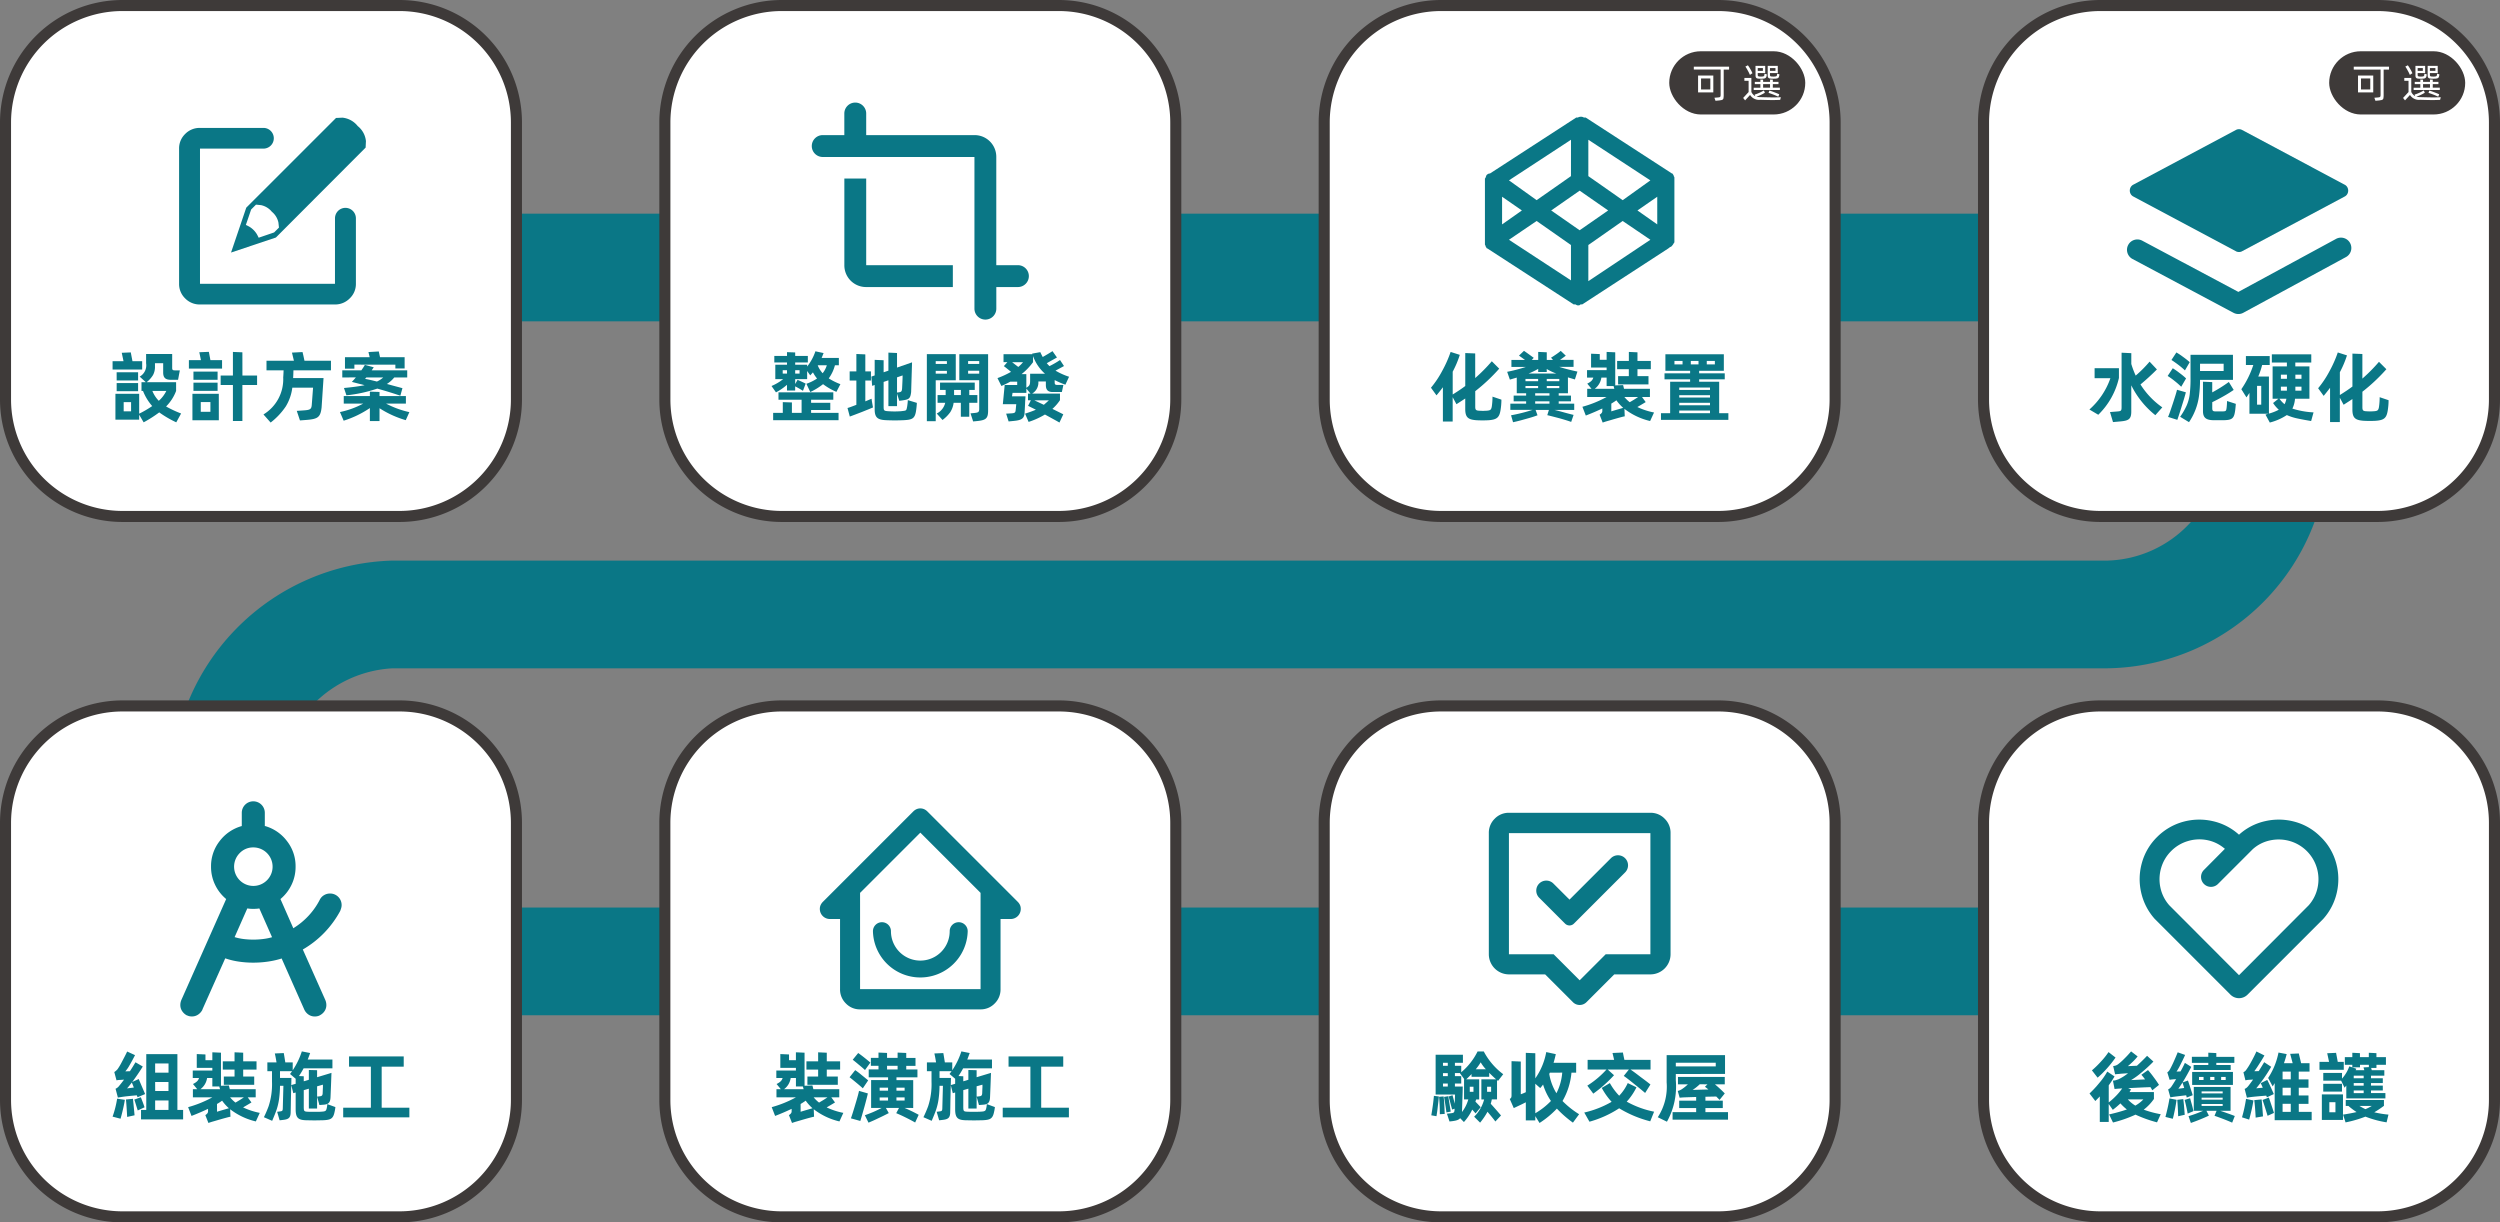 <svg xmlns="http://www.w3.org/2000/svg" viewBox="0 0 90.516 44.258"><rect x="0" y="0" width="90.516" height="44.258" fill="#808080" stroke="none"/><g id="&#x56FE;&#x5C42;_2" data-name="&#x56FE;&#x5C42; 2"><g id="&#x56FE;&#x5C42;_1-2" data-name="&#x56FE;&#x5C42; 1"><g><path d="M76.304,36.759H14.212a8.234,8.234,0,0,1,0-16.462h62.092a4.226,4.226,0,0,0,4.104-4.331,4.226,4.226,0,0,0-4.104-4.331H14.212V7.735h62.092a8.129,8.129,0,0,1,8.005,8.231,8.129,8.129,0,0,1-8.005,8.231H14.212a4.337,4.337,0,0,0,0,8.661h62.092Z" fill="#0a7786"></path><g><g><rect x="0.2" y="0.2" width="18.499" height="18.499" rx="4.233" fill="#fff"></rect><path d="M14.466,18.899H4.433A4.438,4.438,0,0,1,0,14.467V4.433A4.438,4.438,0,0,1,4.433,0H14.466a4.438,4.438,0,0,1,4.433,4.433V14.467A4.438,4.438,0,0,1,14.466,18.899ZM4.433.4A4.036,4.036,0,0,0,.4,4.433V14.467A4.036,4.036,0,0,0,4.433,18.499H14.466a4.036,4.036,0,0,0,4.032-4.032V4.433A4.036,4.036,0,0,0,14.466.4Z" fill="#3e3a39"></path></g><g><rect x="24.072" y="0.2" width="18.499" height="18.499" rx="4.233" fill="#fff"></rect><path d="M38.338,18.899H28.305a4.438,4.438,0,0,1-4.433-4.433V4.433A4.438,4.438,0,0,1,28.305,0H38.338a4.438,4.438,0,0,1,4.433,4.433V14.467A4.438,4.438,0,0,1,38.338,18.899ZM28.305.4a4.036,4.036,0,0,0-4.032,4.032V14.467A4.036,4.036,0,0,0,28.305,18.499H38.338a4.037,4.037,0,0,0,4.033-4.032V4.433A4.037,4.037,0,0,0,38.338.4Z" fill="#3e3a39"></path></g><g><rect x="47.944" y="0.2" width="18.499" height="18.499" rx="4.233" fill="#fff"></rect><path d="M62.211,18.899H52.177a4.438,4.438,0,0,1-4.433-4.433V4.433A4.438,4.438,0,0,1,52.177,0H62.211a4.438,4.438,0,0,1,4.433,4.433V14.467A4.438,4.438,0,0,1,62.211,18.899ZM52.177.4a4.036,4.036,0,0,0-4.032,4.032V14.467A4.036,4.036,0,0,0,52.177,18.499H62.211a4.036,4.036,0,0,0,4.032-4.032V4.433A4.036,4.036,0,0,0,62.211.4Z" fill="#3e3a39"></path></g><g><rect x="71.817" y="0.2" width="18.499" height="18.499" rx="4.233" fill="#fff"></rect><path d="M86.083,18.899H76.049a4.438,4.438,0,0,1-4.433-4.433V4.433A4.438,4.438,0,0,1,76.049,0H86.083a4.438,4.438,0,0,1,4.433,4.433V14.467A4.438,4.438,0,0,1,86.083,18.899ZM76.049.4A4.036,4.036,0,0,0,72.017,4.433V14.467A4.036,4.036,0,0,0,76.049,18.499H86.083a4.036,4.036,0,0,0,4.032-4.032V4.433A4.036,4.036,0,0,0,86.083.4Z" fill="#3e3a39"></path></g><g><rect x="0.2" y="25.559" width="18.499" height="18.499" rx="4.233" fill="#fff"></rect><path d="M14.466,44.258H4.433A4.438,4.438,0,0,1,0,39.826V29.792a4.438,4.438,0,0,1,4.433-4.433H14.466A4.438,4.438,0,0,1,18.899,29.792V39.826A4.438,4.438,0,0,1,14.466,44.258ZM4.433,25.76A4.036,4.036,0,0,0,.4,29.792V39.826a4.036,4.036,0,0,0,4.032,4.032H14.466a4.036,4.036,0,0,0,4.032-4.032V29.792a4.036,4.036,0,0,0-4.032-4.032Z" fill="#3e3a39"></path></g><g><rect x="24.072" y="25.559" width="18.499" height="18.499" rx="4.233" fill="#fff"></rect><path d="M38.338,44.258H28.305a4.438,4.438,0,0,1-4.433-4.433V29.792a4.438,4.438,0,0,1,4.433-4.433H38.338a4.438,4.438,0,0,1,4.433,4.433V39.826A4.438,4.438,0,0,1,38.338,44.258ZM28.305,25.76A4.036,4.036,0,0,0,24.272,29.792V39.826a4.036,4.036,0,0,0,4.032,4.032H38.338a4.037,4.037,0,0,0,4.033-4.032V29.792a4.037,4.037,0,0,0-4.033-4.032Z" fill="#3e3a39"></path></g><g><rect x="47.944" y="25.559" width="18.499" height="18.499" rx="4.233" fill="#fff"></rect><path d="M62.211,44.258H52.177a4.438,4.438,0,0,1-4.433-4.433V29.792a4.438,4.438,0,0,1,4.433-4.433H62.211A4.438,4.438,0,0,1,66.644,29.792V39.826A4.438,4.438,0,0,1,62.211,44.258ZM52.177,25.76A4.036,4.036,0,0,0,48.145,29.792V39.826a4.036,4.036,0,0,0,4.032,4.032H62.211a4.036,4.036,0,0,0,4.032-4.032V29.792a4.036,4.036,0,0,0-4.032-4.032Z" fill="#3e3a39"></path></g><g><rect x="71.817" y="25.559" width="18.499" height="18.499" rx="4.233" fill="#fff"></rect><path d="M86.083,44.258H76.049a4.438,4.438,0,0,1-4.433-4.433V29.792a4.438,4.438,0,0,1,4.433-4.433H86.083A4.438,4.438,0,0,1,90.516,29.792V39.826A4.438,4.438,0,0,1,86.083,44.258ZM76.049,25.76A4.036,4.036,0,0,0,72.017,29.792V39.826a4.036,4.036,0,0,0,4.032,4.032H86.083a4.036,4.036,0,0,0,4.032-4.032V29.792A4.036,4.036,0,0,0,86.083,25.76Z" fill="#3e3a39"></path></g><g><path d="M78.098,40.636a4.599,4.599,0,0,1-.779-.279,4.549,4.549,0,0,1-.815.285l-.142-.293a6.084,6.084,0,0,0,.645-.179,1.666,1.666,0,0,1-.234-.221,3.012,3.012,0,0,1-.276.234l-.148-.212v.65h-.323v-.924c-.037.039-.09.095-.162.167l-.21-.273a3.949,3.949,0,0,0,.353-.38,2.509,2.509,0,0,0,.29-.413l.263.176c-.064.109-.134.218-.21.321V39.915a2.534,2.534,0,0,0,.266-.24,1.982,1.982,0,0,0,.221-.268l-.084.006c-.087.005-.15.011-.192.017l-.059-.304a.538.538,0,0,0,.086-.011c.022-.006.062-.02.117-.039a1.728,1.728,0,0,0,.344-.218l-.251.017-.104.011c-.053.003-.089.008-.114.011l-.07-.299a.334.334,0,0,0,.174-.062,2.059,2.059,0,0,0,.215-.19,3.73,3.73,0,0,0,.26-.279l.237.182a1.898,1.898,0,0,1-.176.193c-.067.064-.126.117-.177.159l.327-.014q.205-.188.368-.36l.229.209a5.074,5.074,0,0,1-.428.394,2.712,2.712,0,0,1-.379.276l.505-.025a1.669,1.669,0,0,0-.134-.167l.24-.17a3.073,3.073,0,0,1,.203.254c.079.103.143.198.196.282l-.243.196c-.02-.037-.042-.076-.067-.115l-.215.008-.592.028.104.048-.054.095h.883v.249a1.742,1.742,0,0,1-.369.388,3.636,3.636,0,0,0,.615.165ZM76.596,38.29a3.763,3.763,0,0,1-.299.38,3.668,3.668,0,0,1-.35.349l-.206-.265a3.471,3.471,0,0,0,.332-.324,2.571,2.571,0,0,0,.269-.338Zm.446,1.516a1.173,1.173,0,0,0,.271.224,1.252,1.252,0,0,0,.29-.224Z" fill="#0a7786"></path><path d="M78.403,40.44c.028-.106.056-.22.084-.346.028-.125.048-.234.062-.324l.257.05c-.017.114-.036.237-.062.363-.025.126-.05.235-.075.324Zm.067-1.614a.247.247,0,0,0,.086-.092c.022-.036.067-.123.132-.262.064-.143.117-.266.159-.372l.268.095c-.044.104-.101.218-.167.349a2.153,2.153,0,0,1-.143.254l.146-.006c.086-.159.137-.262.156-.31l.231.146q-.13.259-.315.564l.195-.07.062.185.051.162q.037.105.059.185l-.216.084-.02-.081-.059.006-.362.044a1.394,1.394,0,0,0-.151.025l-.081-.288a.314.314,0,0,0,.115-.098c.03-.042.089-.134.173-.274-.07.003-.12.008-.146.011a.805.805,0,0,0-.089.014Zm.578.969c.017.109.033.299.053.567l-.237.053q-.013-.373-.033-.595Zm-.028-.6c-.056.089-.106.165-.15.223l.075-.008c.064-.008.111-.014.137-.02Zm.276.569.039.143c.009.031.051.17.081.324l-.209.089c-.02-.12-.048-.251-.084-.399l-.025-.098Zm1.086.453.101.033c.232.081.377.134.431.157l-.095.24c-.081-.036-.188-.081-.318-.131-.132-.05-.237-.089-.321-.117l.075-.182h-.368l.089.176a6.973,6.973,0,0,1-.653.265l-.084-.246a4.545,4.545,0,0,0,.53-.195h-.34V39.354h1.332v.863Zm-.96-1.656h.533v-.079h-.595v-.218h.595v-.15l.29.014v.137h.653v.218h-.653V38.561h.52v.181H79.423Zm1.424.72H79.37V38.812h1.477Zm-1.063-.288h-.165v.109h.165Zm.692.595v-.073h-.763v.073Zm-.763.226h.763v-.072h-.763Zm.763.157h-.763v.072h.763Zm-.452-.978v.109h.153v-.109Zm.396.109H80.584v-.109h-.164Z" fill="#0a7786"></path><path d="M81.175,40.454a5.056,5.056,0,0,0,.146-.667l.268.056c-.017.103-.039.223-.069.354-.031.131-.059.243-.087.34Zm.123-1.34-.072-.293a.241.241,0,0,0,.108-.095,2.386,2.386,0,0,0,.165-.265c.081-.146.147-.276.198-.391l.29.145q-.075.134-.185.302c-.069.112-.131.201-.181.268l.159-.003c.069-.111.137-.22.198-.324l.254.167a5.802,5.802,0,0,1-.542.779l.237-.022c-.027-.064-.053-.12-.075-.165l.237-.117c.048.092.128.263.237.511l-.249.12-.024-.062c-.273.022-.455.039-.542.05-.069.008-.123.017-.159.025l-.081-.318a.315.315,0,0,0,.123-.095c.03-.034.089-.115.182-.243-.006,0-.07.003-.192.011Zm.586.692c.015.123.031.327.051.614l-.266.045c-.003-.092-.011-.201-.02-.321-.008-.12-.02-.226-.03-.312Zm.263-.067c.078.226.14.411.185.556l-.231.104c-.06-.196-.118-.386-.182-.573Zm1.084.517h.466v.302H82.358V39.217l-.072.118-.165-.305a2.572,2.572,0,0,0,.375-.921l.296.056c-.025.106-.059.215-.098.329h.315l-.09-.338.312-.014.084.352h.305v.305h-.391v.282H83.582v.302h-.352v.279H83.582v.304h-.352Zm-.587-1.176h.296v-.282h-.296Zm0,.581h.296v-.279h-.296Zm.296.304h-.296v.291h.296Z" fill="#0a7786"></path><path d="M84.642,38.446h.218v.288h-.88v-.288h.347l-.067-.312.321-.014Zm.189,2.103h-.765v-.924h.765Zm.338-1.904v-.092h-.271v-.279H85.169V38.117l.276.014v.143h.321V38.117l.276.014v.143h.344v.279H86.043v.112h-.192l.022.084h.455v.198h-.483V39.041h.428v.173h-.428v.092h.428v.176h-.428v.095h.522V39.77h-1.416v-.466l-.063.078-.123-.254h-.648V38.846h.679v.207a1.312,1.312,0,0,0,.263-.444l.254.086-.022.053h.313l-.031-.101.195-.011v-.084h-.321v.092Zm-.374.877h-.679v-.282h.679Zm-.237.385h-.221v.363h.221Zm1.852.729a3.644,3.644,0,0,1-.766-.207,4.275,4.275,0,0,1-.72.209l-.09-.282c.182-.028.347-.059.489-.092a2.552,2.552,0,0,1-.296-.223h-.096v-.215h1.383v.212a3.758,3.758,0,0,1-.35.234,3.526,3.526,0,0,0,.514.084ZM85.22,39.041h.36v-.095h-.36Zm0,.266h.36v-.092h-.36Zm0,.271h.36v-.095h-.36Zm.206.464a2.268,2.268,0,0,0,.218.117,1.653,1.653,0,0,0,.23-.117Z" fill="#0a7786"></path></g><g><path d="M51.822,40.381c.042-.243.075-.478.095-.704l.179.022c-.009.106-.022.229-.039.366-.014.137-.031.251-.048.349Zm2.191-.575a1.212,1.212,0,0,1-.039.157c.132.145.257.288.372.424l-.204.218q-.097-.13-.285-.352a2.449,2.449,0,0,1-.268.394l-.215-.215a1.369,1.369,0,0,0,.362-.625h-.101v-.729H54.168q-.11-.097-.249-.235v.143H53.279V38.888c-.05.053-.114.117-.192.19h.469v.729h-.111l-.025.081c.059.059.123.125.19.201l-.185.223-.12-.137a1.869,1.869,0,0,1-.302.45l-.137-.14c-.053.064-.134.089-.29.109l-.095.011-.093-.282.101-.011c.159-.017.171-.022.176-.156V40.142l-.089.03-.126-.472.14-.045c.014.048.042.151.081.305l.011-.33h-.703V38.187h.988V38.48h-.29v.109h.229v.234a2.313,2.313,0,0,0,.592-.754h.224a2.457,2.457,0,0,0,.704.824l-.188.243-.036-.031v.701Zm-1.745-.109c.02.165.031.375.039.634l-.176.011c0-.207-.008-.416-.027-.631Zm.151-1.108V38.48h-.174v.109Zm0,.374V38.854h-.174v.109Zm0,.268h-.174v.109h.174Zm.017.458c.036.221.066.405.089.559l-.156.028c-.008-.081-.03-.229-.066-.45l-.018-.111Zm.572.117v-.729h.011l-.159-.218.009-.006h-.192v.109h.229V39.231h-.229v.109h.284l-.005.224-.022.667a.108.108,0,0,1-.003.033,1.309,1.309,0,0,0,.231-.458Zm.341-.458h-.134v.182h.134Zm.449-.634a1.319,1.319,0,0,1-.187-.251,1.808,1.808,0,0,1-.179.251Zm.19.634h-.146v.182h.146Z" fill="#0a7786"></path><path d="M56.95,40.647a4.01,4.01,0,0,1-.581-.508,3.322,3.322,0,0,1-.628.52l-.153-.249v.156h-.344v-.656l-.146.073-.29.137-.145-.33c.056-.036.064-.064.064-.14V38.421l.335.014v1.184a1.486,1.486,0,0,0,.182-.075V38.12l.344.014V39.044a2.403,2.403,0,0,0,.396-.952l.346.075c-.03.137-.059.243-.081.313h.818v.357h-.17a2.479,2.479,0,0,1-.324,1.027,3.197,3.197,0,0,0,.601.478Zm-1.362-.341a2.574,2.574,0,0,0,.566-.444,2.174,2.174,0,0,1-.285-.595,1.207,1.207,0,0,1-.103.128l-.179-.157Zm.527-1.469-.022.047a1.932,1.932,0,0,0,.26.698,1.987,1.987,0,0,0,.21-.746Z" fill="#0a7786"></path><path d="M59.749,40.599a4.109,4.109,0,0,1-1.125-.472,3.823,3.823,0,0,1-1.075.486l-.189-.332a3.579,3.579,0,0,0,.991-.388,2.454,2.454,0,0,1-.357-.503l.293-.176a2.143,2.143,0,0,0,.338.458,1.634,1.634,0,0,0,.31-.458l.316.153a2.215,2.215,0,0,1-.353.52,3.383,3.383,0,0,0,.991.363ZM57.471,39.307a3.313,3.313,0,0,0,.695-.584h-.684V38.374h.96l-.059-.249.377-.017c.006.037.022.123.054.266h.946v.349h-.727c.099.067.216.154.357.263.143.106.266.198.366.279l-.192.307c-.104-.089-.234-.198-.394-.324-.159-.129-.285-.227-.38-.293l.187-.232h-.768l.229.207a4.86,4.86,0,0,1-.751.667Z" fill="#0a7786"></path><path d="M60.675,38.885v.226a2.632,2.632,0,0,1-.321,1.502l-.332-.162a2.022,2.022,0,0,0,.321-1.265v-.983H62.457v.681Zm1.072,1.382h.818v.271H60.558v-.271h.854v-.148h-.614v-.268h.614V39.717l-.176.006-.237.008c-.053.003-.114.005-.185.014l-.069-.246a.485.485,0,0,0,.15-.064,1.487,1.487,0,0,0,.218-.176h-.36v-.268h1.695v.268h-.357a4.812,4.812,0,0,1,.357.33l-.189.235c-.022-.025-.062-.064-.12-.123l-.392.008v.143H62.376v.268h-.629Zm.374-1.656v-.134H60.675v.134Zm-.58.647a1.703,1.703,0,0,1-.257.204l.365-.011.207-.005c-.031-.025-.073-.059-.126-.098l.092-.089Z" fill="#0a7786"></path></g><g><path d="M30.393,40.603a2.424,2.424,0,0,1-.93-.441l.011.271q-.071.008-.528.142l-.086.025c-.07.02-.131.039-.184.059l-.112-.285c.064-.039.098-.084.098-.131V40.147c-.182.087-.38.173-.598.257l-.123-.318a4.047,4.047,0,0,0,.876-.355h-.704v-.296H28.27l-.153-.187c.143-.07.198-.137.218-.218H28.108v-.271h.709v-.095h-.564v-.5l.315.014v.207h.249v-.285l.313.014V39.312l.285-.011.034.134h.938v.296h-.288l.134.185c-.109.067-.209.125-.302.179a2.518,2.518,0,0,0,.603.198Zm-1.765-1.572a.613.613,0,0,1-.24.405h.709l-.028-.098h-.251v-.307Zm.36,1.223c.02-.008.117-.037.296-.089L29.418,40.125a1.521,1.521,0,0,1-.246-.274,2.072,2.072,0,0,1-.185.12Zm.246-1.276h.388v-.251h-.424v-.299h.424v-.327l.313.014v.313h.483v.299h-.483v.251H30.334v.299H29.233ZM29.46,39.731a1.246,1.246,0,0,0,.195.19c.109-.064.212-.125.304-.19Z" fill="#0a7786"></path><path d="M31.24,39.404q-.096-.088-.243-.209c-.098-.081-.176-.145-.237-.192l.204-.257a2.699,2.699,0,0,1,.234.179c.095.075.173.14.235.192Zm.182.185c-.022.101-.062.257-.12.469-.059.209-.109.386-.153.528l-.341-.095c.036-.098.092-.274.165-.522.076-.251.117-.408.128-.472Zm-.104-.846c-.061-.059-.137-.123-.229-.198-.089-.076-.162-.134-.215-.176l.198-.243c.101.07.249.184.441.346Zm1.433,1.371c.198.086.369.17.511.249l-.128.279c-.087-.05-.201-.112-.344-.182-.14-.07-.254-.12-.341-.156l.101-.19h-.475l.104.187c-.115.059-.24.123-.38.187-.137.067-.257.12-.354.159l-.131-.268q.13-.046.302-.117c.114-.05.218-.101.307-.148h-.383v-1.008h.614v-.101h-.701v-.285h.354v-.131h-.276v-.288h.276v-.192l.31.014v.179H32.499v-.192l.313.014v.179h.335v.288h-.335v.131h.405v.285h-.759v.101h.606v1.008Zm-.598-.625v-.109h-.304v.109Zm0,.246h-.304v.112h.304Zm.346-1.145H32.117v.131H32.499Zm-.042.899h.296v-.109h-.296Zm0,.357h.296v-.112h-.296Z" fill="#0a7786"></path><path d="M36.021,40.083a1.176,1.176,0,0,1-.028.17c-.05.249-.134.296-.424.307-.134.003-.237.005-.307.005s-.173-.002-.31-.005c-.268-.011-.369-.078-.369-.394v-.611l-.086.025-.073-.293.159-.047v-.182l-.204-.173.075-.101H34.017v.243h.414c0-.011-.006.26-.02.815-.003.291-.008.411-.008.441-.006.192-.078.243-.277.265l-.123.014-.089-.308.106-.014c.081-.011.095-.022.098-.112l.022-.815H34.017a3.766,3.766,0,0,1-.036.494,2.146,2.146,0,0,1-.086.366c-.037.109-.092.246-.162.408l-.299-.131a4.119,4.119,0,0,0,.17-.396,2.556,2.556,0,0,0,.123-.888v-.382h-.167v-.318h.332c-.022-.137-.042-.243-.062-.324l.324-.014c.02.103.036.215.056.338h.268V38.751a2.702,2.702,0,0,0,.33-.684l.301.059c-.042.115-.069.195-.089.237h.896v.318H34.871a3.138,3.138,0,0,1-.167.279l.173.008v.182l.184-.056v-.354l.299.008v.254l.52-.157-.017.464-.017.413c-.008.201-.072.263-.26.276l-.142.011-.084-.304.092-.011c.081-.008.101-.031.109-.101l.008-.195a.737.737,0,0,0,0-.126l-.209.059v.804H35.061v-.718l-.184.053v.595c0,.173.011.181.17.187.047.002.117.002.209.002.092,0,.162,0,.207-.002.207-.011.223-.017.251-.154a.68.68,0,0,0,.014-.123Z" fill="#0a7786"></path><path d="M37.698,38.62v1.486h1.003v.349h-2.396v-.349h1.002V38.62h-.791v-.371h1.98v.371Z" fill="#0a7786"></path></g><g><path d="M4.076,40.429a3.568,3.568,0,0,0,.165-.65l.279.042c-.014.098-.037.212-.067.341s-.059.243-.089.343Zm.062-1.614a.519.519,0,0,0,.12-.106,2.206,2.206,0,0,0,.151-.254c.075-.143.142-.268.195-.383l.285.131c-.064.126-.131.251-.204.375a1.112,1.112,0,0,1-.148.212l.167-.005c.075-.115.143-.224.201-.324l.265.154c-.12.192-.246.377-.382.559l.234-.106.232.544-.274.115a.665.665,0,0,0-.028-.07c-.215.02-.383.036-.502.053l-.182.028-.084-.318a.328.328,0,0,0,.134-.109c.042-.05.101-.123.173-.221l-.148.011a.63.63,0,0,0-.125.014Zm.676.969q.012.105.05.511l.008.086-.268.059c-.014-.268-.028-.478-.044-.631Zm.003-.483c-.017-.039-.031-.076-.042-.109-.086.111-.145.184-.176.215l.246-.031Zm.282.427c.059.148.104.268.134.363l-.246.115-.104-.335c-.014-.039-.02-.059-.02-.059Zm1.324-1.561v2.019h.207v.343H5.106v-.343H5.296v-2.019Zm-.321.67v-.332H5.617v.332Zm-.483.665H6.1v-.327H5.617Zm.483.341H5.617v.344H6.1Z" fill="#0a7786"></path><path d="M9.263,40.603a2.424,2.424,0,0,1-.93-.441l.011.271q-.071.008-.528.142l-.086.025c-.07.02-.131.039-.184.059l-.112-.285c.064-.039.098-.084.098-.131V40.147c-.182.087-.38.173-.598.257L6.811,40.086a4.047,4.047,0,0,0,.876-.355H6.984v-.296h.156l-.153-.187c.143-.07.198-.137.218-.218H6.979v-.271h.709v-.095h-.564v-.5l.315.014v.207H7.688v-.285l.313.014V39.312l.285-.011.034.134h.938v.296h-.288l.134.185c-.109.067-.209.125-.302.179a2.518,2.518,0,0,0,.603.198ZM7.498,39.03a.613.613,0,0,1-.24.405h.709L7.939,39.337H7.688v-.307Zm.36,1.223c.02-.008.117-.037.296-.089l.134-.039a1.521,1.521,0,0,1-.246-.274,2.073,2.073,0,0,1-.185.12Zm.246-1.276H8.492v-.251H8.067v-.299H8.492v-.327l.313.014v.313H9.288v.299H8.805v.251H9.204v.299H8.104Zm.227.754a1.246,1.246,0,0,0,.195.19c.109-.064.212-.125.304-.19Z" fill="#0a7786"></path><path d="M12.143,40.083a1.176,1.176,0,0,1-.028.17c-.05.249-.134.296-.424.307-.134.003-.237.005-.307.005s-.173-.002-.31-.005c-.268-.011-.369-.078-.369-.394v-.611l-.086.025-.073-.293.159-.047v-.182l-.204-.173.075-.101H10.138v.243h.414c0-.011-.006.26-.02.815-.003.291-.008.411-.008.441-.006.192-.078.243-.277.265l-.123.014-.089-.308.106-.014c.081-.011.095-.022.098-.112l.022-.815h-.123a3.768,3.768,0,0,1-.036.494,2.147,2.147,0,0,1-.086.366c-.037.109-.092.246-.162.408l-.299-.131a4.116,4.116,0,0,0,.17-.396,2.556,2.556,0,0,0,.123-.888v-.382H9.68v-.318h.332c-.022-.137-.042-.243-.062-.324l.324-.014c.02.103.036.215.056.338h.268V38.751a2.701,2.701,0,0,0,.33-.684l.301.059c-.042.115-.069.195-.089.237h.896v.318H10.992a3.143,3.143,0,0,1-.167.279l.173.008v.182l.184-.056v-.354l.299.008v.254l.52-.157-.017.464-.017.413c-.008.201-.072.263-.26.276l-.142.011-.084-.304.092-.011c.081-.008.101-.031.109-.101l.008-.195a.737.737,0,0,0,0-.126L11.481,39.332v.804h-.299v-.718l-.184.053v.595c0,.173.011.181.17.187.047.002.117.002.209.002.092,0,.162,0,.207-.002.207-.011.223-.017.251-.154a.679.679,0,0,0,.014-.123Z" fill="#0a7786"></path><path d="M13.819,38.62v1.486h1.003v.349h-2.396v-.349h1.002V38.62h-.791v-.371h1.98v.371Z" fill="#0a7786"></path></g><g><path d="M4.796,13.077H5.148v.302H4.076v-.302h.396l-.064-.304.327-.014ZM6.382,15.291a3.742,3.742,0,0,1-.617-.36,4.499,4.499,0,0,1-.564.36l-.162-.276v.179H4.179v-.936h.86V14.978a3.792,3.792,0,0,0,.472-.276,1.845,1.845,0,0,1-.333-.547H5.123v-.318H5.279l-.221-.201a.468.468,0,0,0,.232-.483v-.335h.944v.5c0,.07.017.092.095.092h.182l-.064.341H6.184c-.19,0-.276-.072-.276-.265v-.335H5.611v.117a.618.618,0,0,1-.07.31.987.987,0,0,1-.231.259h1.066v.318a1.59,1.59,0,0,1-.363.562,3.94,3.94,0,0,0,.544.254Zm-2.159-1.812H5v.296H4.224ZM5,14.163H4.224v-.293H5Zm-.522.729h.268v-.332H4.478Zm1.039-.737a1.091,1.091,0,0,0,.232.357A1.157,1.157,0,0,0,6.022,14.154Z" fill="#0a7786"></path><path d="M7.618,13.038h.422v.307H6.839V13.038h.436l-.059-.285.346-.014Zm.305,2.178H6.967v-.958h.955Zm-.919-1.762h.874v.296h-.874Zm.874.698h-.874V13.856h.874Zm-.26.405H7.269v.354h.349Zm1.159-.96h.531v.343H8.776v1.304H8.433v-1.304H7.989v-.343h.444V12.742l.343.014Z" fill="#0a7786"></path><path d="M11.983,13.409H10.624c-.002.134-.008.227-.011.279h1.101l-.07,1.064c-.039.355-.14.416-.522.45l-.262.02-.115-.346.249-.017c.246-.017.285-.042.296-.229l.045-.595h-.751a1.72,1.72,0,0,1-.235.678,2.501,2.501,0,0,1-.55.586l-.26-.293a1.491,1.491,0,0,0,.715-1.34c.008-.095.011-.182.014-.257H9.649v-.349h.992l-.07-.293.382-.02c.022.084.045.187.07.313h.96Z" fill="#0a7786"></path><path d="M14.691,15.213a3.599,3.599,0,0,1-.95-.433v.466h-.349v-.472a3.621,3.621,0,0,1-.949.458l-.134-.313a3.131,3.131,0,0,0,.844-.307H12.446v-.273h.946v-.159l.349.011v.148h.955v.273h-.72a3.375,3.375,0,0,0,.846.31ZM12.393,13.666v-.257h.69a2.142,2.142,0,0,0,.128-.198l.321.087-.075.111h1.287V13.666h-.469a1.111,1.111,0,0,1-.268.237l.564.151-.076.273c-.262-.089-.542-.176-.835-.257a5.104,5.104,0,0,1-1.117.243l-.089-.265c.299-.028.55-.062.748-.101l-.463-.12c.031-.031.078-.084.146-.162Zm.438-.464v.146h-.341v-.416h.894c-.014-.067-.031-.128-.044-.185l.374-.022.045.207h.891v.408h-.335v-.137Zm.433.464-.047.053c.064.008.207.039.43.095a.891.891,0,0,0,.229-.148Z" fill="#0a7786"></path></g><g><path d="M27.934,13.976a1.822,1.822,0,0,0,.421-.249H28.071v-.522h.424V13.124h-.46v-.237h.46v-.137l.296.011v.126H29.249v.237H28.791v.081h.433V13.272a1.838,1.838,0,0,0,.299-.553l.296.064L29.749,12.959h.623v.266h-.142a1.415,1.415,0,0,1-.224.475,2.267,2.267,0,0,0,.422.209l-.145.279a2.307,2.307,0,0,1-.483-.279,2.391,2.391,0,0,1-.463.285l-.14-.299a1.644,1.644,0,0,0,.385-.19,1.283,1.283,0,0,1-.148-.223l-.098.109-.112-.159v.296H28.791v.176l.086-.151c.109.048.207.092.293.137l-.098.26c-.106-.067-.201-.12-.282-.162v.151h-.296v-.207a2.017,2.017,0,0,1-.399.274Zm2.128.868H29.367v.104h.994v.265H27.993v-.265h.349v-.388l.33.011v.377H29.023v-.475h-.837v-.268H30.171v.268h-.804v.112H30.062Zm-1.567-1.44h-.156v.123h.156Zm.296.123h.159v-.123H28.791Zm.821-.301-.003.008a.956.956,0,0,0,.176.279.846.846,0,0,0,.151-.288Z" fill="#0a7786"></path><path d="M31.571,14.545l.037.207c-.07.031-.201.084-.396.162q-.294.114-.444.168l-.083-.31c.056-.014.162-.053.321-.115v-.879h-.243v-.33h.243v-.631l.324.014v.617h.204v.33h-.204v.754l.226-.095Zm1.625.042a2.711,2.711,0,0,1-.034.318c-.044.24-.128.291-.419.307-.114.006-.229.009-.343.009q-.172,0-.343-.009c-.277-.017-.388-.092-.388-.388v-.885l-.092.031-.028-.335.12-.042v-.564l.324.014v.436l.173-.059V12.767l.312.014v.528l.544-.19-.033,1.078c-.031.243-.076.265-.341.304l-.089.011-.081-.26v.453H32.166V13.769l-.173.059v.888c0,.151.011.162.173.173.075.005.15.008.226.008.075,0,.148-.003.223-.008.209-.025.198-.011.229-.167a2.103,2.103,0,0,0,.025-.235Zm-.718-.924v.55l.064-.008c.098-.014.111-.039.12-.148.014-.268.02-.422.017-.464Z" fill="#0a7786"></path><path d="M34.605,12.822V13.769h-.726v1.482h-.321V12.822Zm-.321.354v-.1h-.405v.1Zm-.405.251v.101h.405v-.101Zm1.508,1.156h-.293v.505h-.305v-.505h-.262a.825.825,0,0,1-.12.338,1.283,1.283,0,0,1-.282.285l-.209-.234a.58.58,0,0,0,.307-.388H33.946v-.279h.293v-.187h-.204v-.266H35.292v.266h-.198v.187h.293Zm-.843-.466v.187h.246v-.187Zm.19-1.293h1.042v2.036c0,.296-.081.352-.399.385l-.143.014-.095-.293.145-.014c.143-.014.17-.037.17-.151V13.766H34.733Zm.72.352v-.103h-.402v.103Zm-.402.246v.106h.402v-.106Z" fill="#0a7786"></path><path d="M38.574,13.928a2.886,2.886,0,0,1-.388-.167v.075c0,.081.017.101.098.101h.218l-.056.257h-.33c-.17,0-.249-.075-.249-.251V13.811h-.271v.059a.461.461,0,0,1-.229.382h1.011v.237a1.644,1.644,0,0,1-.274.315l.394.196-.139.299c-.089-.053-.266-.148-.525-.291a2.844,2.844,0,0,1-.592.268l-.128-.299c.165-.053.296-.101.391-.143-.081-.042-.176-.086-.282-.14l.101-.201h-.104V14.252H37.312l-.151-.184v.156h-.5l-.02.125h.488c0,.053-.011.148-.014.251l-.017.321c-.005.229-.103.29-.382.318l-.198.02-.089-.282.192-.011c.123-.008.146-.028.154-.131l.02-.201h-.486l.067-.695h.453v-.12h-.251a3.202,3.202,0,0,1-.321.156l-.142-.285a3.245,3.245,0,0,0,.491-.227c-.123-.1-.209-.17-.26-.207l.128-.145h-.14V12.825h1.044l-.008-.022.296-.053c.031.07.062.128.087.176.142-.081.262-.151.354-.212l.162.229-.369.207a1.37,1.37,0,0,0,.098.106,3.306,3.306,0,0,0,.382-.221l.143.218-.307.167a2.517,2.517,0,0,0,.491.221Zm-1.93-.815.224.173a1.254,1.254,0,0,0,.173-.173Zm.653.419h.539a1.549,1.549,0,0,1-.433-.64v.221a2.268,2.268,0,0,1-.416.433h.173V14.04c.128-.079.137-.115.137-.291Zm.154.963.343.162c.048-.042.109-.095.182-.162Z" fill="#0a7786"></path></g><g><path d="M54.361,14.47a2.404,2.404,0,0,1-.033.388c-.045.26-.134.335-.433.357-.045.003-.118.006-.216.006-.101,0-.173-.003-.218-.006-.304-.022-.41-.098-.41-.41v-.377c-.12.081-.227.148-.318.207l-.137-.254v.88h-.354V14.021c-.09.12-.168.218-.232.293l-.2-.276a3.502,3.502,0,0,0,.407-.609,4.266,4.266,0,0,0,.305-.687l.332.106a3.543,3.543,0,0,1-.257.609v.826c.176-.109.329-.212.455-.307V12.783l.36.014V13.688a5.876,5.876,0,0,0,.601-.608l.268.268a6.47,6.47,0,0,1-.868.815v.559c0,.112.022.14.131.148.064.003.112.006.148.006.039,0,.086-.003.143-.006.125-.011.153-.031.176-.14a2.465,2.465,0,0,0,.027-.369Z" fill="#0a7786"></path><path d="M56.77,14.238h-.335v.086h.444v.207h-.444v.084h.562v.226h-.718c.104.025.227.056.363.095.153.042.263.07.332.086l-.087.254c-.098-.036-.234-.078-.41-.128-.176-.047-.329-.086-.455-.117l.059-.19h-.483l.07.195c-.112.042-.254.087-.428.134-.173.05-.326.089-.458.117l-.072-.251a6.023,6.023,0,0,0,.776-.195h-.802v-.226h.572v-.084h-.452v-.207h.452v-.086H54.916v-.567l-.249.073-.098-.282a5.83,5.83,0,0,0,.676-.176h-.522v-.254h.492l-.14-.101-.078-.056.181-.173c.148.103.266.189.353.254l-.07.075h.232v-.29l.31.014v.276h.224l-.07-.081c.054-.03.114-.072.185-.12a1.785,1.785,0,0,0,.167-.126l.182.173c-.047.039-.117.089-.209.153h.491v.254H56.457c.159.053.377.109.656.17l-.092.285-.252-.076Zm-1.538-.436h.458v-.081h-.458Zm.458.173h-.458v.078h.458Zm.003-.62a2.72,2.72,0,0,1-.35.17h1.008a1.961,1.961,0,0,1-.349-.165v.109h-.31Zm-.109.969h.517v-.086H55.583Zm0,.291h.517v-.084H55.583Zm.874-.894H56.002v.081H56.457Zm-.455.254v.078H56.457v-.078Z" fill="#0a7786"></path><path d="M59.745,15.244a2.425,2.425,0,0,1-.93-.441l.011.271c-.047.005-.224.053-.527.142l-.087.025q-.104.029-.185.059l-.111-.285c.064-.039.098-.084.098-.131v-.095c-.182.087-.38.173-.598.257l-.123-.318a4.031,4.031,0,0,0,.877-.355H57.467v-.296h.156l-.154-.187c.143-.07.198-.137.219-.218h-.227v-.271h.709v-.095h-.563v-.5l.315.014v.207h.248V12.742l.312.014v1.198l.285-.011.033.134h.938v.296h-.287l.134.185c-.109.067-.21.125-.302.179a2.5,2.5,0,0,0,.604.198Zm-1.765-1.572a.616.616,0,0,1-.24.405h.709l-.027-.098h-.252v-.307Zm.36,1.223c.02-.008.117-.037.296-.089l.134-.039a1.562,1.562,0,0,1-.246-.274,2.045,2.045,0,0,1-.184.12Zm.245-1.276h.389v-.251H58.55v-.299h.425V12.742l.312.014v.313h.483v.299h-.483v.251h.399V13.917H58.586Zm.227.754a1.245,1.245,0,0,0,.195.19c.109-.064.212-.125.305-.19Z" fill="#0a7786"></path><path d="M62.245,13.822v1.139h.333v.24H60.138v-.24h.332V13.822h.723v-.087h-.927v-.218h.927v-.092h-.895v-.598h2.116v.598h-.894v.092h.927v.218h-.927v.087ZM60.919,13.068h-.293v.125h.293Zm.994,1.05v-.086H60.799v.086Zm-1.114.276h1.114v-.086H60.799Zm1.114.279v-.089H60.799v.089Zm0,.19H60.799v.098h1.114Zm-.695-1.795v.125h.279v-.125Zm.578.125h.293v-.125h-.293Z" fill="#0a7786"></path></g><rect x="60.437" y="1.856" width="4.925" height="2.289" rx="1.145" fill="#3e3a39"></rect><g><path d="M62.604,2.415v.104h-.195v.954c-.004.135-.022.146-.155.163l-.142.013-.039-.11.144-.012c.067-.004.081-.021.081-.093v-.915h-.971V2.415Zm-.571.93h-.552V2.735h.552Zm-.108-.504h-.336v.398h.336Z" fill="#fff"></path><path d="M64.478,3.52l-.024.096c-.1.004-.189.007-.269.007-.061,0-.127-.001-.204-.003l-.158-.004-.085-.003a.382.382,0,0,1-.374-.175l-.18.196-.071-.088.198-.214V2.926h-.153V2.822h.253v.508a.347.347,0,0,0,.14.152l-.021-.057a1.447,1.447,0,0,0,.172-.066,1.648,1.648,0,0,0,.162-.083l.037.081a1.46,1.46,0,0,1-.306.142.616.616,0,0,0,.15.018c.198.006.351.009.454.009S64.396,3.524,64.478,3.52ZM63.358,2.712a1.363,1.363,0,0,0-.076-.155,1.392,1.392,0,0,0-.088-.147l.091-.046a1.368,1.368,0,0,1,.089.137,1.247,1.247,0,0,1,.076.15Zm.829.463h.256V3.258h-.948V3.176h.242V3.047h-.202V2.964h.202v-.084l.099.004v.08h.251v-.084l.101.004v.08h.205v.083H64.188Zm-.627-.789h.352V2.645H63.642v.056c0,.054.011.062.06.069.025.001.045.003.056.003.014,0,.031-.001.055-.003.05-.006.064-.018.069-.06a.372.372,0,0,0,.004-.043l.084.025c0,.006-.003.024-.007.054-.013.07-.039.094-.123.102-.036.001-.062.003-.082.003-.017,0-.045-.001-.082-.003-.086-.006-.114-.032-.114-.121Zm.268.181v-.103H63.642v.103Zm.259.48h-.251v.128h.251Zm-.085-.661h.365V2.645H64.084v.056c0,.054.012.064.06.069.028.001.048.003.062.003s.034-.001.06-.003c.055-.006.064-.014.072-.056a.218.218,0,0,0,.006-.048l.084.027A.427.427,0,0,1,64.418,2.75c-.014.07-.039.089-.128.097-.037.001-.065.003-.085.003s-.049-.001-.087-.003c-.085-.006-.116-.032-.116-.121Zm.384,1.117a1.66,1.66,0,0,0-.17-.075c-.07-.028-.132-.049-.183-.066l.03-.083c.046.013.105.034.178.062.073.027.133.051.18.073Zm-.103-.936v-.103H64.084v.103Z" fill="#fff"></path></g><rect x="84.331" y="1.856" width="4.925" height="2.289" rx="1.145" fill="#3e3a39"></rect><g><path d="M86.498,2.415v.104h-.195v.954c-.004.135-.022.146-.155.163l-.142.013-.039-.11.144-.012c.067-.004.081-.021.081-.093v-.915H85.221V2.415Zm-.571.93H85.375V2.735h.552Zm-.108-.504h-.336v.398h.336Z" fill="#fff"></path><path d="M88.371,3.52l-.024.096c-.1.004-.189.007-.269.007-.061,0-.127-.001-.204-.003l-.158-.004-.085-.003a.382.382,0,0,1-.374-.175l-.18.196-.071-.088.198-.214V2.926h-.153V2.822h.253v.508a.347.347,0,0,0,.14.152l-.021-.057a1.447,1.447,0,0,0,.172-.066,1.65,1.65,0,0,0,.162-.083l.037.081a1.46,1.46,0,0,1-.306.142.616.616,0,0,0,.15.018c.198.006.351.009.454.009S88.289,3.524,88.371,3.52ZM87.252,2.712a1.36,1.36,0,0,0-.076-.155,1.392,1.392,0,0,0-.088-.147l.091-.046a1.368,1.368,0,0,1,.089.137,1.246,1.246,0,0,1,.076.15Zm.829.463h.256V3.258h-.948V3.176h.242V3.047h-.202V2.964h.202v-.084l.099.004v.08h.251v-.084l.101.004v.08h.205v.083h-.205Zm-.627-.789h.352V2.645h-.271v.056c0,.054.011.062.06.069.025.001.045.003.056.003.014,0,.031-.001.055-.003.05-.006.064-.018.069-.06a.372.372,0,0,0,.004-.043l.084.025c0,.006-.003.024-.007.054-.013.07-.039.094-.123.102-.036.001-.062.003-.082.003-.017,0-.045-.001-.082-.003-.086-.006-.114-.032-.114-.121Zm.268.181v-.103h-.187v.103Zm.259.48h-.251v.128h.251Zm-.085-.661h.365V2.645h-.283v.056c0,.054.012.064.06.069.028.001.048.003.062.003s.034-.001.06-.003c.055-.006.064-.014.072-.056a.219.219,0,0,0,.006-.048l.084.027a.427.427,0,0,1-.009.057c-.014.07-.039.089-.128.097-.037.001-.065.003-.085.003s-.049-.001-.087-.003c-.085-.006-.116-.032-.116-.121Zm.384,1.117a1.662,1.662,0,0,0-.17-.075c-.07-.028-.132-.049-.183-.066L87.957,3.279c.046.013.105.034.178.062.073.027.133.051.18.073Zm-.103-.936v-.103h-.199v.103Z" fill="#fff"></path></g><g><path d="M76.719,13.331v.354a2.706,2.706,0,0,1-.748,1.332l-.321-.19a2.696,2.696,0,0,0,.76-1.133h-.572v-.363Zm1.318,1.701a3.179,3.179,0,0,1-.871-1.081v.949c0,.274-.095.33-.383.357l-.279.025-.108-.363.276-.022c.123-.011.143-.028.143-.153V12.77l.352.017v.391a3.162,3.162,0,0,0,.159.421,4.495,4.495,0,0,0,.503-.505l.265.282q-.293.293-.595.544a2.891,2.891,0,0,0,.79.829Z" fill="#0a7786"></path><path d="M78.974,14.003a2.895,2.895,0,0,0-.242-.212,2.648,2.648,0,0,0-.249-.179l.185-.279a2.483,2.483,0,0,1,.243.17,2.365,2.365,0,0,1,.239.198Zm.168.201c-.025.104-.075.271-.148.5-.069.229-.125.394-.161.497l-.336-.106c.031-.061.087-.223.174-.486.086-.262.137-.427.15-.497Zm-.033-.793a2.829,2.829,0,0,0-.246-.207c-.104-.078-.185-.134-.243-.17l.179-.273a2.177,2.177,0,0,1,.243.162,2.64,2.64,0,0,1,.24.19Zm1.739.343H79.655a4.401,4.401,0,0,1-.039.598,2.216,2.216,0,0,1-.36.933l-.321-.195a2.344,2.344,0,0,0,.243-.424,1.495,1.495,0,0,0,.106-.408,4.738,4.738,0,0,0,.027-.586v-.827h1.536Zm-.338-.321v-.263h-.855v.263Zm.441,1.189c-.009.112-.017.207-.031.288-.039.243-.117.299-.404.304h-.394c-.255-.008-.36-.098-.36-.329v-1.064l.335.014v.372a5.298,5.298,0,0,0,.601-.377l.176.288c-.093.064-.215.143-.369.229-.15.086-.287.156-.407.215v.209c0,.104.022.123.125.125H80.46c.134-.005.142-.008.159-.142a2.276,2.276,0,0,0,.014-.235Z" fill="#0a7786"></path><path d="M83.678,15.244c-.229-.039-.408-.073-.533-.101a1.839,1.839,0,0,1-.347-.115,2.033,2.033,0,0,1-.617.271l-.156-.288c.078-.022.114-.034.109-.031h-.69v-.754l-.108.162-.185-.296a3.397,3.397,0,0,0,.433-.876h-.268v-.324h.862v.324H81.904a2.893,2.893,0,0,1-.14.416h.386v1.343a1.725,1.725,0,0,0,.357-.14,1.226,1.226,0,0,1-.207-.243l.195-.156h-.212V13.267h.517V13.127h-.545v-.299h1.428V13.127h-.578v.14h.511v1.17h-.522a.982.982,0,0,1-.095.357,3.027,3.027,0,0,0,.766.137Zm-1.958-.592h.151v-.681h-.151Zm.811-.215a.985.985,0,0,0,.184.198.645.645,0,0,0,.067-.198Zm.271-.723v-.148H82.583v.148Zm0,.285H82.583v.145h.218v-.145Zm.305-.285h.221v-.148h-.221Zm0,.285v.145h.221v-.145Z" fill="#0a7786"></path><path d="M86.482,14.49a2.405,2.405,0,0,1-.033.388c-.045.26-.134.335-.433.357-.045.003-.118.006-.216.006-.101,0-.173-.003-.218-.006-.304-.022-.41-.098-.41-.41v-.377c-.12.081-.227.148-.318.207l-.137-.254v.88h-.354V14.04c-.09.12-.168.218-.231.293l-.201-.276a3.502,3.502,0,0,0,.407-.609,4.266,4.266,0,0,0,.305-.687l.332.106a3.543,3.543,0,0,1-.257.609v.826c.176-.109.329-.212.455-.307V12.803l.36.014v.891a5.873,5.873,0,0,0,.601-.608l.268.268a6.47,6.47,0,0,1-.868.815v.559c0,.112.022.14.131.148.064.003.112.006.148.006.039,0,.086-.003.143-.006.125-.011.153-.031.176-.14a2.465,2.465,0,0,0,.027-.369Z" fill="#0a7786"></path></g><path d="M59.286,7.62,60.003,7.123V8.125ZM57.508,8.871l1.243-.87L59.754,8.681l-2.246,1.499ZM55.636,8.001l1.243.87v1.28L54.634,8.681Zm1.243-1.624L55.636,7.247l-1.002-.717,2.246-1.47Zm.629,0V5.06L59.754,6.531l-1.002.717Zm-.315,1.96L56.163,7.62l1.031-.717,1.031.717ZM54.385,7.123l.717.497-.717.505Zm6.239,1.653V6.435a.079.079,0,0,0-.015-.044.09.09,0,0,1-.015-.051.127.127,0,0,1-.029-.04.028.028,0,0,0-.029-.018L57.413,4.256h-.066a.187.187,0,0,0-.106-.029.224.224,0,0,0-.113.029h-.059L53.946,6.282a.136.136,0,0,0-.073.018.287.287,0,0,0-.051.04.717.717,0,0,0-.029.077.11.11,0,0,1-.029.048V8.842a.079.079,0,0,0,.015.044.09.09,0,0,1,.015.051.127.127,0,0,1,.029.04.028.028,0,0,0,.029.018l3.123,2.026h.066l.033.018a.12.12,0,0,0,.055.018.315.315,0,0,0,.051-.004.075.075,0,0,0,.044-.033H57.289l3.116-2.026q.029-.022.051-.04a.069.069,0,0,1,.044-.018.461.461,0,0,0,.088-.106A.18.18,0,0,1,60.624,8.776Z" fill="#0a7786"></path><g><path d="M81.066,9.125a.254.254,0,0,1-.062-.008.172.172,0,0,1-.054-.023L77.244,7.117a.23.23,0,0,1-.097-.089.251.251,0,0,1,0-.255.23.23,0,0,1,.097-.089L80.95,4.708a.233.233,0,0,1,.232,0L84.888,6.685a.23.23,0,0,1,.097.089.251.251,0,0,1,0,.255.23.23,0,0,1-.097.089L81.182,9.094a.172.172,0,0,1-.054.023A.254.254,0,0,1,81.066,9.125Z" fill="#0a7786"></path><path d="M81.045,11.37a.379.379,0,0,1-.177-.044L77.209,9.376a.375.375,0,0,1,.354-.662L81.043,10.569l3.525-1.913a.375.375,0,1,1,.357.659l-3.702,2.009A.374.374,0,0,1,81.045,11.37Z" fill="#0a7786"></path></g><path d="M30.571,6.465V9.602a.785.785,0,0,0,.791.791h3.137V9.602H31.362V6.465ZM36.072,5.683A.785.785,0,0,0,35.281,4.892H31.362V4.11a.396.396,0,0,0-.396-.396h0a.396.396,0,0,0-.396.396V4.892h-.782a.396.396,0,0,0-.396.396h0a.396.396,0,0,0,.396.396H35.281v5.491a.396.396,0,0,0,.396.396h0a.396.396,0,0,0,.396-.396v-.782h.782a.396.396,0,0,0,.396-.396h0a.396.396,0,0,0-.396-.396H36.072Z" fill="#0a7786"></path><path d="M58.839,31.073h0a.363.363,0,0,0-.514,0L56.826,32.572l-.583-.582a.363.363,0,0,0-.514,0h0a.363.363,0,0,0,0,.514l.937.937a.225.225,0,0,0,.319,0l1.854-1.854A.363.363,0,0,0,58.839,31.073Zm-4.206-.908h5.122V34.551h-1.619l-.942.942-.942-.942h-1.619Zm-.728,0V34.551a.731.731,0,0,0,.728.728h1.311l1.006,1.006a.346.346,0,0,0,.49,0l1.006-1.006h1.311a.731.731,0,0,0,.728-.728V30.165a.711.711,0,0,0-.214-.523.701.701,0,0,0-.514-.214H54.633a.701.701,0,0,0-.514.214A.711.711,0,0,0,53.905,30.165Z" fill="#0a7786"></path><path d="M12.128,10.276H7.241v-4.895H9.539a.375.375,0,0,0,.341-.22h0a.375.375,0,0,0-.341-.53H7.241a.73.73,0,0,0-.537.22.722.722,0,0,0-.22.529v4.895a.722.722,0,0,0,.22.529.73.73,0,0,0,.537.22h4.888a.734.734,0,0,0,.533-.22.716.716,0,0,0,.224-.529v-2.371a.379.379,0,0,0-.512-.354h0a.379.379,0,0,0-.245.354ZM10.1,8.24l-.176.176-.559.191a1.437,1.437,0,0,0-.07-.136A.806.806,0,0,0,9.038,8.214a1.438,1.438,0,0,0-.136-.07l.191-.559.176-.176.18.018a.686.686,0,0,1,.393.239.686.686,0,0,1,.239.393Zm2.852-3.675a.81.81,0,0,0-.551-.305l-.235.011L8.916,7.519,8.365,9.144l1.624-.544,3.249-3.256.011-.235A.792.792,0,0,0,12.952,4.565Z" fill="#0a7786"></path><path d="M9.171,34.02h0a2.871,2.871,0,0,1-.356-.022,1.911,1.911,0,0,1-.339-.074l.017.009.461-1.043q.052.009.104.013t.113.004q.061,0,.117-.004t.109-.013H9.389l.461,1.043a2.036,2.036,0,0,1-.322.065A2.871,2.871,0,0,1,9.171,34.02Zm0-3.338a.697.697,0,1,1-.491.204A.67.67,0,0,1,9.171,30.682Zm3.155,2.277a.841.841,0,0,0,.03-.091.378.378,0,0,0,.013-.1.416.416,0,0,0-.417-.417.418.418,0,0,0-.222.061.398.398,0,0,0-.152.165,2.569,2.569,0,0,1-.409.582,2.614,2.614,0,0,1-.539.443l-.009.009L10.154,32.551a1.516,1.516,0,0,0,.4-.513,1.492,1.492,0,0,0,.148-.661,1.471,1.471,0,0,0-.313-.926,1.514,1.514,0,0,0-.791-.543H9.588v-.478a.417.417,0,1,0-.834,0v.478a1.514,1.514,0,0,0-.8.543,1.471,1.471,0,0,0-.313.926,1.492,1.492,0,0,0,.148.661A1.517,1.517,0,0,0,8.189,32.551L6.564,36.211a.496.496,0,0,0-.026.087.443.443,0,0,0-.009.087.393.393,0,0,0,.07.23.461.461,0,0,0,.174.152h.009a.319.319,0,0,0,.074.026.424.424,0,0,0,.091.009.393.393,0,0,0,.23-.07.46.46,0,0,0,.152-.174v-.009l.826-1.851a2.732,2.732,0,0,0,.482.117,3.544,3.544,0,0,0,.535.039,3.659,3.659,0,0,0,.535-.039,3.172,3.172,0,0,0,.509-.117l-.017.009.817,1.843a.445.445,0,0,0,.152.183.393.393,0,0,0,.23.07.424.424,0,0,0,.091-.009.537.537,0,0,0,.083-.026h-.009a.445.445,0,0,0,.183-.152.393.393,0,0,0,.07-.23.442.442,0,0,0-.009-.087.495.495,0,0,0-.026-.087l-.817-1.834a3.541,3.541,0,0,0,.778-.608,3.601,3.601,0,0,0,.578-.791Z" fill="#0a7786"></path><path d="M78.613,30.811a1.411,1.411,0,0,0-.367.619,1.448,1.448,0,0,0-.025.709,1.396,1.396,0,0,0,.32.637l2.525,2.532,2.525-2.532a1.396,1.396,0,0,0,.32-.637,1.448,1.448,0,0,0-.025-.709,1.433,1.433,0,0,0-.978-.978,1.462,1.462,0,0,0-.712-.025,1.349,1.349,0,0,0-.633.32l-1.258,1.258a.359.359,0,0,1-.506.002h0a.359.359,0,0,1-.003-.509l.76-.766-.029-.022a1.373,1.373,0,0,0-.629-.295,1.435,1.435,0,0,0-.691.04A1.408,1.408,0,0,0,78.613,30.811Zm5.417-.504A2.071,2.071,0,0,1,84.584,31.25a2.176,2.176,0,0,1,.025,1.061,2.129,2.129,0,0,1-.493.96L81.376,36.012a.438.438,0,0,1-.62,0L78.016,33.271a2.129,2.129,0,0,1-.493-.96A2.176,2.176,0,0,1,77.548,31.25a2.096,2.096,0,0,1,.554-.946,2.138,2.138,0,0,1,.942-.55,2.19,2.19,0,0,1,1.065-.025,2.082,2.082,0,0,1,.957.493,2.081,2.081,0,0,1,.957-.493,2.19,2.19,0,0,1,1.065.025A2.072,2.072,0,0,1,84.03,30.308Z" fill="#0a7786"></path><g><path d="M36.93,32.767a.402.402,0,0,0-.081-.115l-3.272-3.272a.402.402,0,0,0-.115-.081.346.346,0,0,0-.281,0,.402.402,0,0,0-.115.081l-3.272,3.272a.402.402,0,0,0-.081.115.328.328,0,0,0-.03.141.364.364,0,0,0,.366.366h.366v2.539a.707.707,0,0,0,.213.52.697.697,0,0,0,.511.213h4.363a.697.697,0,0,0,.511-.213.707.707,0,0,0,.213-.52V33.274h.366a.364.364,0,0,0,.366-.366A.328.328,0,0,0,36.93,32.767Zm-1.427,1.231v1.815h-4.363V32.328l2.181-2.181L35.503,32.328Z" fill="#0a7786"></path><path d="M32.258,33.716a.326.326,0,1,0-.652,0,1.716,1.716,0,0,0,3.431,0,.326.326,0,1,0-.652,0,1.063,1.063,0,0,1-2.127,0Z" fill="#0a7786"></path></g></g></g></g></g></svg>